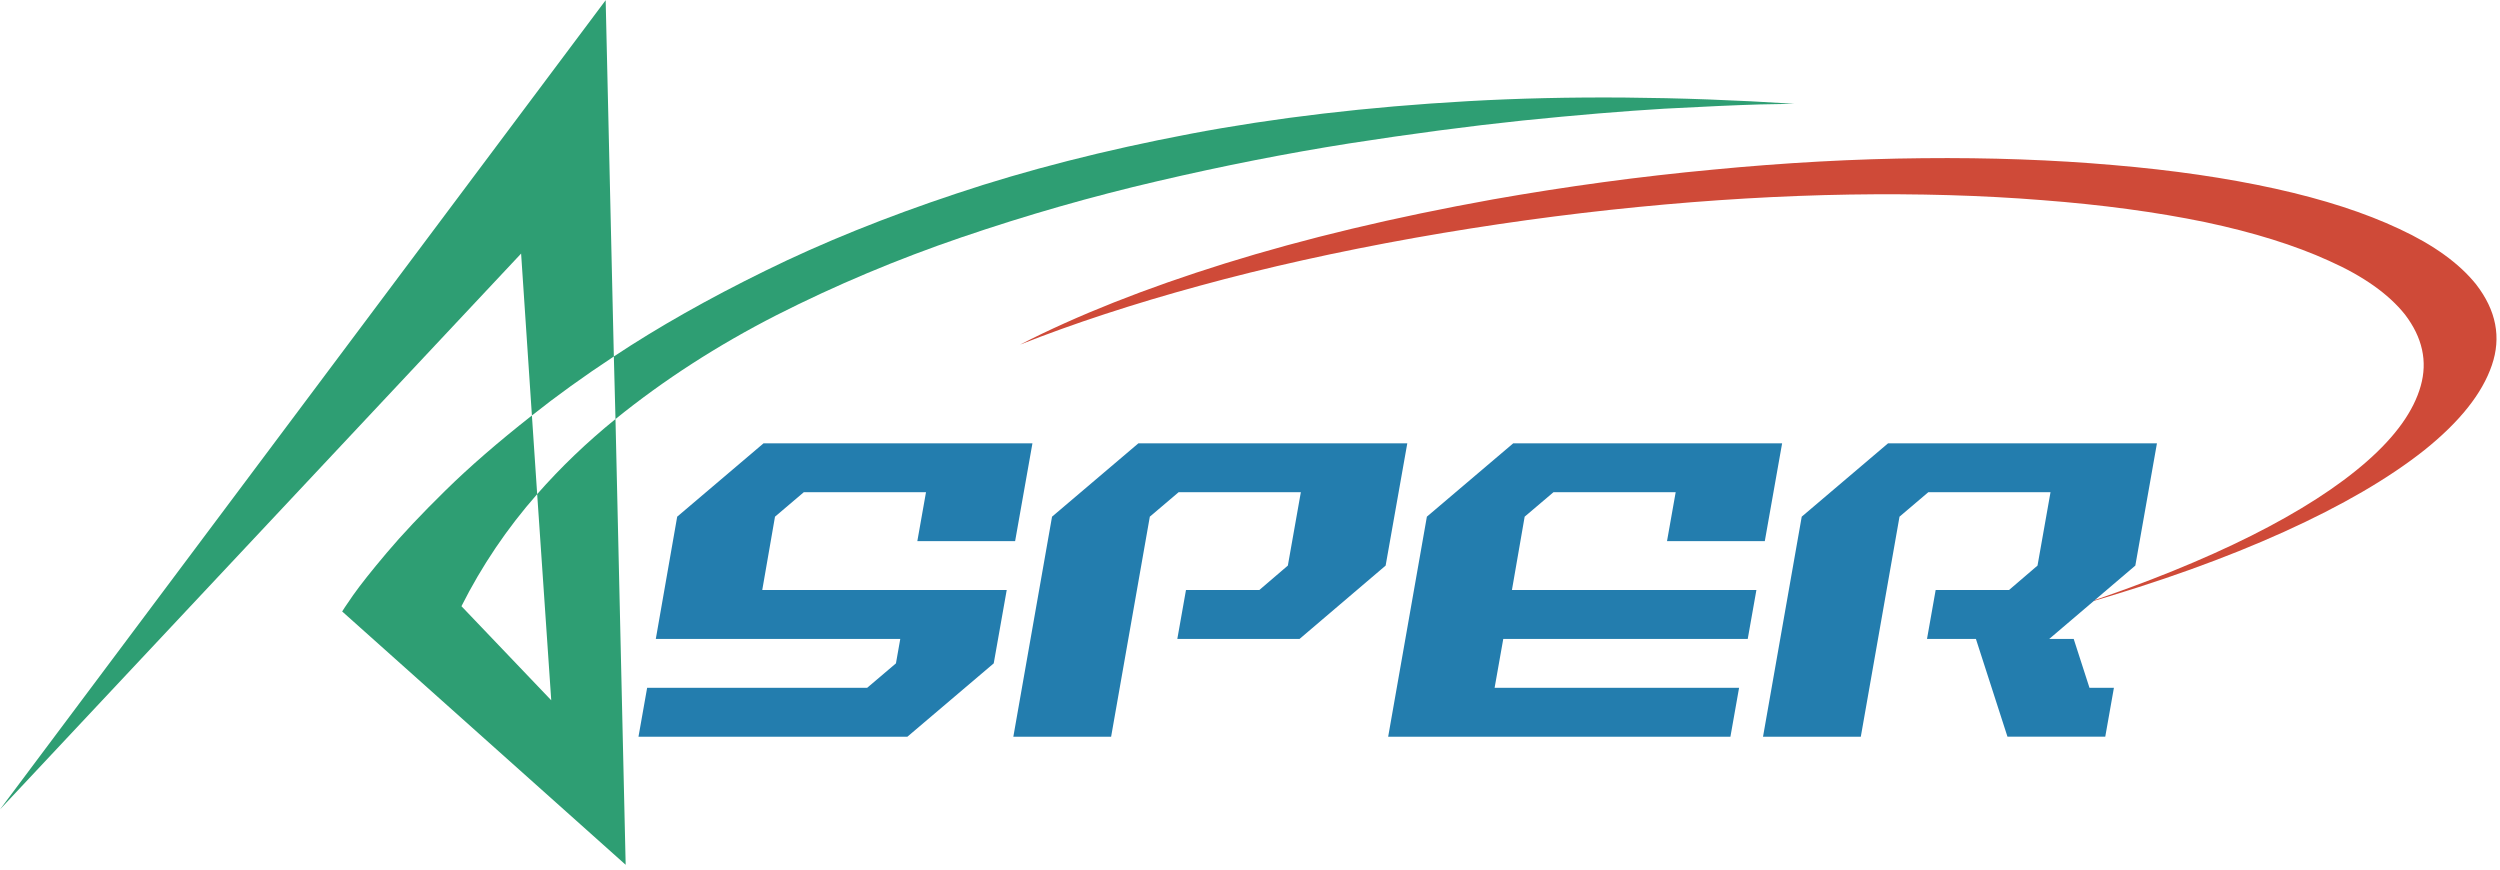 <?xml version="1.0" encoding="UTF-8" standalone="no"?>
<svg
   xmlns:dc="http://purl.org/dc/elements/1.1/"
   xmlns:cc="http://creativecommons.org/ns#"
   xmlns:rdf="http://www.w3.org/1999/02/22-rdf-syntax-ns#"
   xmlns:svg="http://www.w3.org/2000/svg"
   xmlns="http://www.w3.org/2000/svg"
   viewBox="0 0 601.333 209.333"
   height="209.333"
   width="601.333"
   xml:space="preserve"
   id="svg2"
   version="1.1"><defs
     id="defs6" /><g
     transform="matrix(1.333,0,0,-1.333,0,209.333)"
     id="g10"><g
       transform="scale(0.1)"
       id="g12"><path
         id="path14"
         style="fill:#2e9e73;fill-opacity:1;fill-rule:evenodd;stroke:none"
         d="M 1092.89,1570 0,109.84 940.309,1112.85 959.801,820.66 c 44.179,35.121 93.479,70.629 147.859,106.488 L 1092.89,1570 M 969.301,678.75 994.691,306.762 832.66,476.52 c 36.68,72.89 82.18,140.359 136.641,202.23 l -9.5,141.91 C 899.102,773.012 847.07,727.852 803.711,685.27 760.738,643.09 725.43,605.621 697.852,572.891 670.23,540.199 649.922,514.531 636.91,496.02 c -13,-18.911 -19.488,-28.559 -19.488,-28.989 L 1128.98,9.922 1110.62,814.219 C 1058.98,772.379 1011.88,727.27 969.301,678.75 m 141.319,135.469 -2.96,112.929 c 79.64,52.852 170.89,104.492 273.86,154.962 102.46,50.43 217.19,96.8 344.14,138.98 127.35,42.58 267.7,78.44 421.1,107.62 153.36,29.18 320.74,48.91 502.11,59.14 181.33,10.24 377.69,8.67 589.02,-4.73 -0.78,0 -21.72,-0.39 -62.69,-1.17 -41.41,-1.21 -98.79,-3.75 -172.11,-7.69 -73.32,-4.38 -158.48,-11.45 -255.47,-21.33 -97,-10.2 -201.49,-24.02 -313.44,-41.41 -111.99,-17.73 -227.11,-40.35 -345.39,-68 -118.67,-27.58 -236.33,-61.29 -353.05,-101.1 -116.72,-39.8 -228.28,-86.76 -334.72,-140.78 -106.45,-54.37 -203.25,-116.87 -290.4,-187.421" /><path
         id="path16"
         style="fill:#cf4a38;fill-opacity:1;fill-rule:evenodd;stroke:none"
         d="m 3757.73,480.082 c 116.29,38.977 217.82,80.188 304.57,123.59 87.11,43.75 156.72,88.519 208.72,134.219 52.07,45.738 84.41,91.089 97.03,136.019 12.61,44.57 3.16,87.539 -28.4,128.94 -29.57,37.07 -75.31,69.42 -137.19,96.99 -61.52,28.01 -136.01,51.25 -223.55,69.77 -87.93,18.16 -185.9,31.37 -293.91,39.65 -108.44,8.67 -224.18,11.99 -347.19,10.08 -122.97,-2 -250.54,-9.5 -382.61,-22.5 -132.5,-13.01 -266.53,-31.53 -402.19,-55.59 -139.14,-24.88 -268.48,-53.67 -387.89,-86.37 -119.92,-32.69 -228.13,-68.2 -324.73,-106.439 102.93,52.849 226.37,101.719 370.23,146.679 144.3,44.92 305.16,83.36 482.58,115.35 133.68,23.63 265.94,41.56 396.84,53.75 130.47,12.62 256.84,19.57 379.1,20.7 121.8,1.21 236.56,-2.97 344.14,-12.38 107.27,-9.1 204.65,-23.28 292.15,-42.58 87.58,-19.34 162.27,-43.59 224.18,-72.73 61.87,-28.79 108.05,-62.11 138.4,-100 36.25,-46.88 45.74,-95.589 28.36,-146.019 -17.35,-50.902 -57.93,-101.949 -121.84,-153.16 -64.26,-50.903 -148.63,-100 -253.08,-147.313 -104.5,-47.297 -225.71,-90.898 -363.72,-130.656" /><path
         id="path18"
         style="fill:#237dae;fill-opacity:1;fill-rule:evenodd;stroke:none"
         d="m 1637.34,241.051 h -485.23 l 15.62,88.25 h 397.04 l 51.91,44.097 7.81,44.102 h -441.13 l 38.59,220.59 155.78,132.34 h 485.24 l -31.25,-176.45 h -176.45 l 15.63,88.211 h -220.55 l -51.91,-44.101 -23.01,-132.352 h 441.13 l -23.44,-132.34 z m 367.62,0 h -176.44 l 69.84,397.039 155.78,132.34 h 485.24 L 2500.31,549.84 2345,417.5 h -220.59 l 15.63,88.238 h 132.34 l 51.49,44.102 23.43,132.351 H 2126.72 L 2074.8,638.09 Z m 1117.5,0 h -617.58 l 69.85,397.039 155.78,132.34 h 485.23 l -31.25,-176.45 h -176.44 l 15.62,88.211 H 2803.12 L 2751.17,638.09 2728.2,505.738 h 441.14 L 3153.71,417.5 h -441.13 l -15.63,-88.199 h 441.14 z m 235.27,0 h -176.44 l 69.84,397.039 155.75,132.34 h 485.23 L 3853.09,549.84 3697.77,417.5 h 44.11 l 28.47,-88.199 h 44.1 l -15.62,-88.25 H 3622.38 L 3565.43,417.5 h -88.24 l 15.62,88.238 h 132.35 l 51.44,44.102 23.44,132.351 h -220.55 l -51.91,-44.101 z" /></g></g></svg>